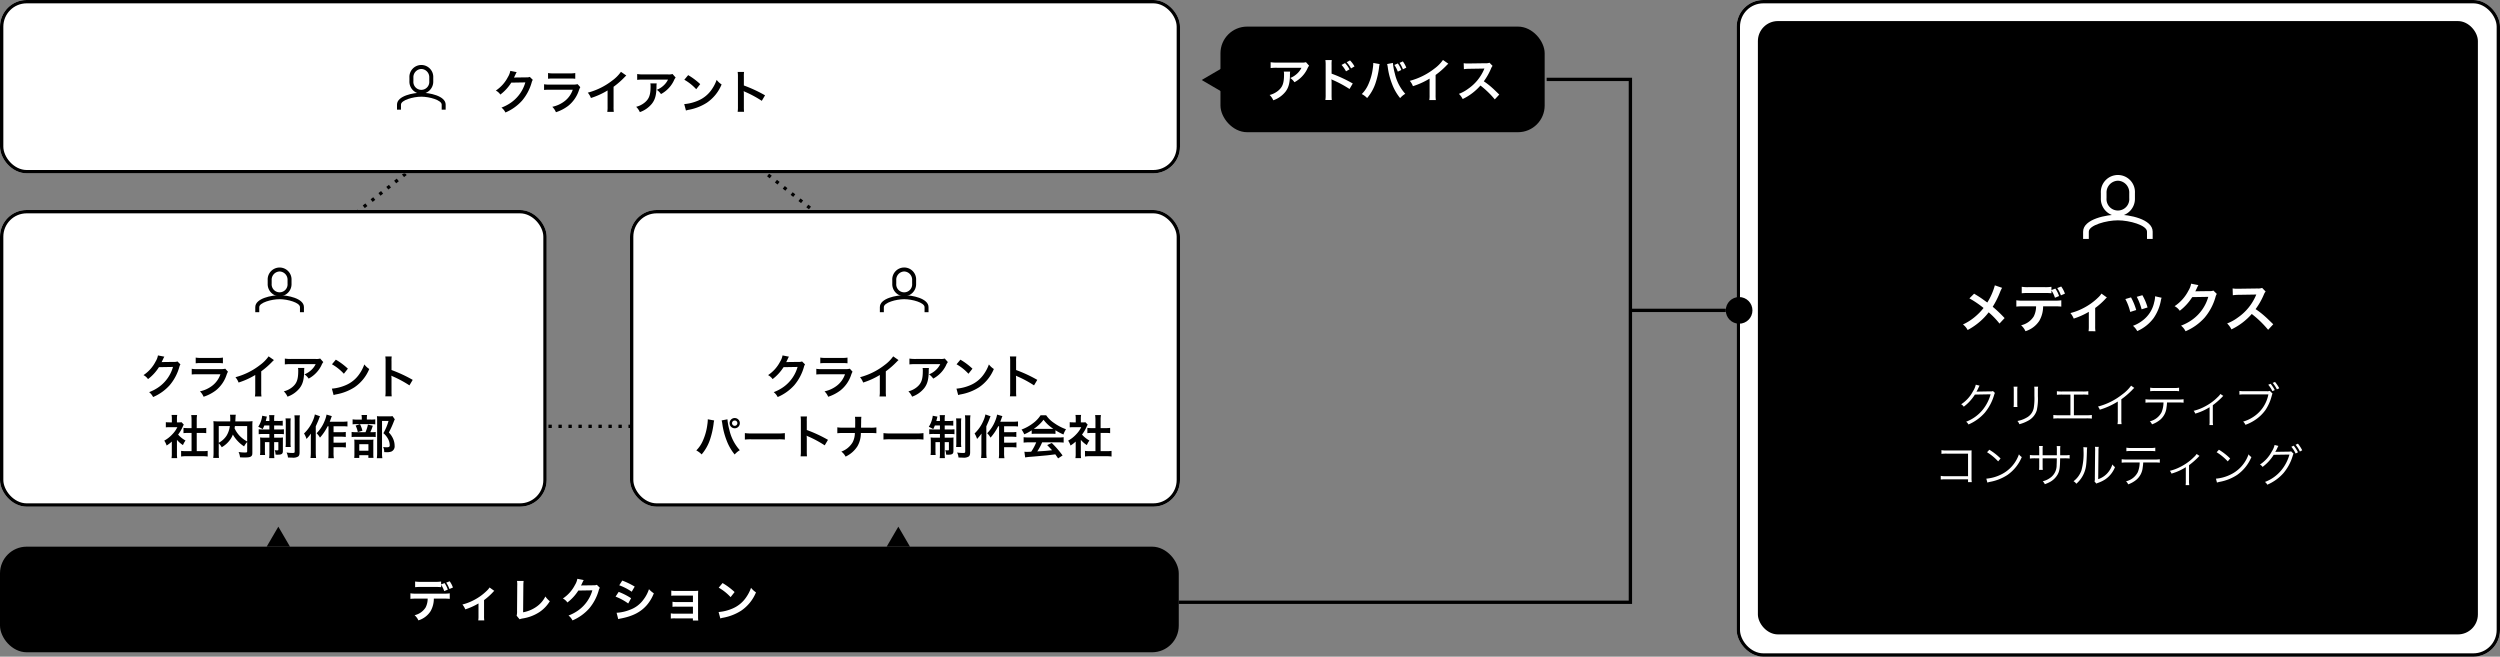 <svg xmlns="http://www.w3.org/2000/svg" xmlns:xlink="http://www.w3.org/1999/xlink" width="750" height="197" viewBox="0 0 750 197"><rect x="0" y="0" width="750" height="197" fill="#808080" stroke="none"/><defs><clipPath id="b"><rect width="750" height="197"/></clipPath></defs><g id="a" clip-path="url(#b)"><path d="M175.83,9.346,25.775,127.9H325.885Z" fill="none" stroke="#000" stroke-miterlimit="10" stroke-width="1" stroke-dasharray="1 2"/><g transform="translate(521)" fill="#fff" stroke="#000" stroke-miterlimit="10" stroke-width="1"><rect width="229" height="197" rx="8" stroke="none"/><rect x="0.5" y="0.5" width="228" height="196" rx="7.5" fill="none"/></g><rect width="216" height="184" rx="6" transform="translate(527.367 6.321)"/><g fill="#fff" stroke="#000" stroke-miterlimit="10" stroke-width="1"><rect width="354" height="52" rx="8" stroke="none"/><rect x="0.5" y="0.5" width="353" height="51" rx="7.5" fill="none"/></g><g transform="translate(189 63)" fill="#fff" stroke="#000" stroke-miterlimit="10" stroke-width="1"><rect width="165" height="89" rx="8" stroke="none"/><rect x="0.5" y="0.5" width="164" height="88" rx="7.5" fill="none"/></g><g transform="translate(0 63)" fill="#fff" stroke="#000" stroke-miterlimit="10" stroke-width="1"><rect width="164" height="89" rx="8" stroke="none"/><rect x="0.5" y="0.5" width="163" height="88" rx="7.5" fill="none"/></g><path d="M-30.646-9.842a2.48,2.48,0,0,1-1.022.14l-3.066.042c-.266,0-.49.014-.672.028a3.3,3.3,0,0,0,.224-.448l.182-.364a2.826,2.826,0,0,1,.182-.392,2.862,2.862,0,0,1,.238-.434l-1.918-.378A5.225,5.225,0,0,1-37.212-9.8a10.77,10.77,0,0,1-3.626,4.06,3.72,3.72,0,0,1,1.358,1.2A13.7,13.7,0,0,0-36.2-8.12l4.214-.07a11.086,11.086,0,0,1-4.088,5.908A12.608,12.608,0,0,1-39.144-.63,4.314,4.314,0,0,1-37.954.84,14.143,14.143,0,0,0-32.97-2.716a14.521,14.521,0,0,0,2.87-5.4,2.634,2.634,0,0,1,.35-.84Zm5.474.56a10.766,10.766,0,0,1,1.61-.07h4.942a10.766,10.766,0,0,1,1.61.07V-11a7.966,7.966,0,0,1-1.638.1h-4.886a7.966,7.966,0,0,1-1.638-.1ZM-16.3-7.658a6.124,6.124,0,0,1-1.582.126h-6.664a9.937,9.937,0,0,1-1.82-.1v1.708a14.242,14.242,0,0,1,1.792-.07h6.818a7.284,7.284,0,0,1-2.254,3.276A9.092,9.092,0,0,1-23.9-.868,4.878,4.878,0,0,1-22.806.756a12.458,12.458,0,0,0,3.668-1.9A9.9,9.9,0,0,0-15.89-5.88a6.312,6.312,0,0,1,.392-.882ZM-3.3-11.368a11.2,11.2,0,0,1-2.6,2.618,20.446,20.446,0,0,1-7.35,3.64,5.266,5.266,0,0,1,.938,1.6,22.683,22.683,0,0,0,5-2.268V-.854A7.874,7.874,0,0,1-7.406.658h1.96A10.591,10.591,0,0,1-5.516-.9V-6.874a24.757,24.757,0,0,0,3.3-2.884,5.767,5.767,0,0,1,.518-.49Zm15.47.658a3.854,3.854,0,0,1-1.358.126H3.5A11.161,11.161,0,0,1,1.568-10.7v1.75a13.457,13.457,0,0,1,1.9-.084h7.35a5.806,5.806,0,0,1-1.33,1.778A6.492,6.492,0,0,1,7.448-5.964,4.732,4.732,0,0,1,8.708-4.69a8.757,8.757,0,0,0,1.68-1.162,8.885,8.885,0,0,0,2.156-2.814,3.891,3.891,0,0,1,.56-.98ZM5.516-7.882a3.545,3.545,0,0,1,.07.84c0,2.646-.448,3.85-1.876,4.984A6.455,6.455,0,0,1,1.26-.868,4.942,4.942,0,0,1,2.366.728a8.09,8.09,0,0,0,3.612-2.52C6.93-3.01,7.308-4.354,7.364-6.748A6.427,6.427,0,0,1,7.42-7.882ZM15.708-8.988a14.7,14.7,0,0,1,3.57,2.842l1.2-1.526a19.828,19.828,0,0,0-3.612-2.7ZM16.2.252a4.956,4.956,0,0,1,.924-.238,15.122,15.122,0,0,0,5.334-2.1,12.287,12.287,0,0,0,4.438-5.488A6.037,6.037,0,0,1,25.41-8.946a11.69,11.69,0,0,1-1.428,2.8,9.354,9.354,0,0,1-4.158,3.43A13.34,13.34,0,0,1,15.68-1.68ZM33.628.63a15.391,15.391,0,0,1-.056-1.554v-3.7a7.238,7.238,0,0,0-.056-.952,4.523,4.523,0,0,0,.476.238A33.123,33.123,0,0,1,38.948-2.66l.98-1.652a41.131,41.131,0,0,0-6.356-2.954v-2.6a9.385,9.385,0,0,1,.056-1.47H31.71a9,9,0,0,1,.084,1.428V-.938A9.431,9.431,0,0,1,31.71.63Z" transform="translate(189.587 32.91)"/><path d="M-36.912-12.816a19.556,19.556,0,0,1-2.256,5.152c-.128-.08-.128-.08-1.328-.944-.784-.56-1.472-1.008-2.64-1.7L-44.544-8.9a28.683,28.683,0,0,1,4.24,2.88A16.3,16.3,0,0,1-42.336-3.84,16.282,16.282,0,0,1-46.48-1.072,4.959,4.959,0,0,1-45.072.592a20.315,20.315,0,0,0,3.808-2.64,18.348,18.348,0,0,0,2.5-2.672A23.8,23.8,0,0,1-35.52-1.344l1.536-1.648a38.365,38.365,0,0,0-3.568-3.392A26.644,26.644,0,0,0-35.3-10.912a9.772,9.772,0,0,1,.56-1.152Zm16.976,1.424v-.992A10.855,10.855,0,0,1-22-12.272h-4.784a10.855,10.855,0,0,1-2.064-.112v1.952a15.073,15.073,0,0,1,2.032-.08h4.848a15.073,15.073,0,0,1,2.032.08v-.848A8.878,8.878,0,0,1-18.88-9.088l1.232-.512a8.152,8.152,0,0,0-1.12-2.24Zm.928,4.88a15.831,15.831,0,0,1,2.032.08v-1.9a11.365,11.365,0,0,1-2.064.112H-28.4a11.262,11.262,0,0,1-2.064-.112v1.9a15.831,15.831,0,0,1,2.032-.08h3.888a6.685,6.685,0,0,1-.7,3.024A6.034,6.034,0,0,1-29.04-.832,5.086,5.086,0,0,1-27.728.944a7.606,7.606,0,0,0,4.176-3.152,8.688,8.688,0,0,0,1.12-4.3Zm3.12-3.808a8.157,8.157,0,0,0-1.12-2.144L-18.192-12a10.828,10.828,0,0,1,1.1,2.192Zm10.96-.016A6,6,0,0,1-5.9-9.184a18.252,18.252,0,0,1-4.544,3.248A17.065,17.065,0,0,1-14.24-4.5a6.546,6.546,0,0,1,.992,1.664A22.572,22.572,0,0,0-8.72-4.864V-.576A9.593,9.593,0,0,1-8.8.944L-6.736.96a9.451,9.451,0,0,1-.08-1.536v-5.44A21.411,21.411,0,0,0-3.84-8.64,3.12,3.12,0,0,1-3.3-9.168ZM2.24-8.7A16.007,16.007,0,0,1,3.7-4.832L5.5-5.408A18.456,18.456,0,0,0,3.936-9.2Zm3.424-.672A17.594,17.594,0,0,1,7.12-5.616L8.9-6.176a15.718,15.718,0,0,0-1.552-3.68Zm5.5-.16A7.1,7.1,0,0,1,10.88-7.7,9.2,9.2,0,0,1,7.248-2.144,10.379,10.379,0,0,1,4.528-.672,5.812,5.812,0,0,1,5.808.912a12.281,12.281,0,0,0,4.88-3.856A13.658,13.658,0,0,0,12.9-8.272a3.367,3.367,0,0,1,.224-.816Zm17.488-1.712a2.834,2.834,0,0,1-1.168.16l-3.5.048c-.3,0-.56.016-.768.032a3.773,3.773,0,0,0,.256-.512l.208-.416a3.229,3.229,0,0,1,.208-.448,3.272,3.272,0,0,1,.272-.5l-2.192-.432a5.971,5.971,0,0,1-.816,2.112,12.308,12.308,0,0,1-4.144,4.64A4.251,4.251,0,0,1,18.56-5.184,15.66,15.66,0,0,0,22.3-9.28l4.816-.08a12.67,12.67,0,0,1-4.672,6.752,14.409,14.409,0,0,1-3.5,1.888A4.93,4.93,0,0,1,20.3.96,16.164,16.164,0,0,0,26-3.1,16.6,16.6,0,0,0,29.28-9.28a3.01,3.01,0,0,1,.4-.96ZM46.608-1.136c-1.936-1.872-1.936-1.872-2.336-2.224a24.8,24.8,0,0,0-2.96-2.32,21.19,21.19,0,0,0,2.5-4.416,3.077,3.077,0,0,1,.512-.864l-1.056-1.088a3.466,3.466,0,0,1-1.424.176l-5.632.08h-.384a7,7,0,0,1-1.408-.1L34.48-9.84a12.609,12.609,0,0,1,1.744-.128c5.04-.08,5.04-.08,5.3-.1l-.176.416a15.422,15.422,0,0,1-5.376,6.512,13.21,13.21,0,0,1-3.2,1.76A6.418,6.418,0,0,1,34.064.4a19.014,19.014,0,0,0,6.1-4.624A30.757,30.757,0,0,1,45.072.528Z" transform="translate(635.367 98.415)" fill="#fff"/><path d="M-42.63-11.41a6.349,6.349,0,0,1-.882,2.044A10.372,10.372,0,0,1-47.026-5.53a2.082,2.082,0,0,1,.784.728A13.5,13.5,0,0,0-42.9-8.442l4.718-.084a12.864,12.864,0,0,1-2.408,4.69A11.908,11.908,0,0,1-45.528-.294a2.111,2.111,0,0,1,.7.826,13.709,13.709,0,0,0,4.872-3.5,14.811,14.811,0,0,0,2.8-5.264c.154-.5.154-.518.28-.686l-.6-.588a1.375,1.375,0,0,1-.728.1c-4.046.07-4.046.07-4.228.112a13.392,13.392,0,0,0,.644-1.246,2.675,2.675,0,0,1,.308-.574Zm11.34.6a8.234,8.234,0,0,1,.056,1.176v3.738a8.488,8.488,0,0,1-.056,1.176h1.162a7.414,7.414,0,0,1-.056-1.162V-9.646a7.649,7.649,0,0,1,.056-1.162Zm6.188,0a7.785,7.785,0,0,1,.056,1.232v1.582a17.407,17.407,0,0,1-.2,3.57,4.176,4.176,0,0,1-2.24,2.954,8.151,8.151,0,0,1-2.66.952,2.677,2.677,0,0,1,.588.966A11.022,11.022,0,0,0-27.006-.56a5.32,5.32,0,0,0,2.66-3.108A15.778,15.778,0,0,0-24-7.938V-9.59a6.249,6.249,0,0,1,.07-1.218Zm11.9,2.366h2.7a12.752,12.752,0,0,1,1.624.07V-9.45a10.176,10.176,0,0,1-1.638.084H-16.66A10.176,10.176,0,0,1-18.3-9.45v1.078a12.752,12.752,0,0,1,1.624-.07h2.436v6.2h-3.5a9.984,9.984,0,0,1-1.624-.084v1.092a12.78,12.78,0,0,1,1.61-.07h8.316a12.887,12.887,0,0,1,1.624.07V-2.324A10.073,10.073,0,0,1-9.45-2.24H-13.2ZM3.962-11.116A11.752,11.752,0,0,1,1.288-8.47,19.713,19.713,0,0,1-5.978-4.844a3.241,3.241,0,0,1,.546.938,21.885,21.885,0,0,0,5.4-2.45v5.32A7.3,7.3,0,0,1-.112.42H1.106a9.3,9.3,0,0,1-.07-1.484V-7.028A24.657,24.657,0,0,0,4.312-9.842a3.169,3.169,0,0,1,.616-.588ZM18.1-6.076a12.78,12.78,0,0,1,1.61.07V-7.042a10.087,10.087,0,0,1-1.624.084H9.9a10.087,10.087,0,0,1-1.624-.084v1.036a12.78,12.78,0,0,1,1.61-.07h3.794a8.012,8.012,0,0,1-.56,2.9A5.311,5.311,0,0,1,9.576-.42a2.448,2.448,0,0,1,.658.91A8.232,8.232,0,0,0,12.7-.9a5.509,5.509,0,0,0,1.89-3.7,13.057,13.057,0,0,0,.154-1.484ZM9.688-9.45a11.26,11.26,0,0,1,1.6-.07h5.474a11.26,11.26,0,0,1,1.6.07v-1.064a7.737,7.737,0,0,1-1.61.1H11.3a7.737,7.737,0,0,1-1.61-.1Zm21.07.826a4.56,4.56,0,0,1-.784.91,15.394,15.394,0,0,1-4,2.912A13.816,13.816,0,0,1,22.722-3.57a2.585,2.585,0,0,1,.49.84,16.313,16.313,0,0,0,4.3-1.932V-.5A8.04,8.04,0,0,1,27.454.714h1.092a7.482,7.482,0,0,1-.07-1.232V-5.25A23.4,23.4,0,0,0,31.29-7.714a1.786,1.786,0,0,1,.336-.322ZM45.57-9.562a1.986,1.986,0,0,1-.91.112H38.038a10.029,10.029,0,0,1-1.582-.084v1.12A9.735,9.735,0,0,1,38.024-8.5H45.15A10.351,10.351,0,0,1,40.74-1.82,10.743,10.743,0,0,1,37.576-.336a2.718,2.718,0,0,1,.686.966A12.641,12.641,0,0,0,40.838-.616a12.05,12.05,0,0,0,3.444-3.206A13.97,13.97,0,0,0,46.1-7.868c.2-.728.2-.728.294-.868Zm.868-2.38A9.75,9.75,0,0,1,47.7-10.01l.714-.322a11.021,11.021,0,0,0-1.274-1.9Zm-1.33.546a9.1,9.1,0,0,1,1.246,1.932l.714-.322a10.191,10.191,0,0,0-1.26-1.9ZM-44.954,16.992v.84h1.12a9.381,9.381,0,0,1-.07-1.274V9.39c0-.5,0-.742.028-1.092-.35.014-.546.028-.728.028h-6.72a7.658,7.658,0,0,1-1.61-.1v1.12a11.737,11.737,0,0,1,1.61-.07h6.37V16.04h-6.664a6.845,6.845,0,0,1-1.526-.1v1.106a11.263,11.263,0,0,1,1.5-.056Zm5.7-8.134A15.459,15.459,0,0,1-35.924,11.6l.728-.868A18.238,18.238,0,0,0-38.57,8.1Zm.1,9.1a7.356,7.356,0,0,1,.84-.224A14.115,14.115,0,0,0-33.1,15.648a12.279,12.279,0,0,0,4.27-5.348,2.8,2.8,0,0,1-.854-.826,10.579,10.579,0,0,1-5.712,6.23,12.186,12.186,0,0,1-4.074,1.078Zm16.576-8.19V8.116a6.049,6.049,0,0,1,.056-1.134H-23.66A8.109,8.109,0,0,1-23.6,8.158v1.61h-1.162A10.176,10.176,0,0,1-26.4,9.684v1.064a12.887,12.887,0,0,1,1.624-.07H-23.6v2.3a7.986,7.986,0,0,1-.056,1.176h1.134a7.7,7.7,0,0,1-.056-1.134V10.678h4.256c-.014,1.134-.028,1.568-.056,2.016a4.555,4.555,0,0,1-1.5,3.5,6.191,6.191,0,0,1-2.674,1.372,2.508,2.508,0,0,1,.63.882,10.394,10.394,0,0,0,1.624-.714,5.921,5.921,0,0,0,2.282-2.31c.518-1.008.658-1.9.686-4.746H-16.1a12.887,12.887,0,0,1,1.624.07V9.684a10.176,10.176,0,0,1-1.638.084h-1.2V8.3A9.6,9.6,0,0,1-17.262,7h-1.092a9.305,9.305,0,0,1,.042,1.414V9.768Zm12.208-2.436a6.227,6.227,0,0,1,.056.994,19.1,19.1,0,0,1-.63,6.006,6.926,6.926,0,0,1-2.366,3.22,2.586,2.586,0,0,1,.84.756,8.558,8.558,0,0,0,2.422-3.458c.532-1.414.644-2.45.756-6.244a6.974,6.974,0,0,1,.084-1.2Zm3.486-.1A5.617,5.617,0,0,1-6.832,8.48l-.084,8.19a2.359,2.359,0,0,1-.1.952l.56.644a2.332,2.332,0,0,1,.322-.154c.2-.07.2-.07.448-.168a9.229,9.229,0,0,0,2-1.022,7.954,7.954,0,0,0,2.814-3.6,3.915,3.915,0,0,1-.784-.812,6.923,6.923,0,0,1-1.652,2.8,6.47,6.47,0,0,1-2.6,1.624l.084-8.456A5.428,5.428,0,0,1-5.74,7.248Zm17.85,4.69a12.78,12.78,0,0,1,1.61.07V10.958a10.087,10.087,0,0,1-1.624.084H2.758a10.087,10.087,0,0,1-1.624-.084v1.036a12.78,12.78,0,0,1,1.61-.07H6.538a8.012,8.012,0,0,1-.56,2.9A5.311,5.311,0,0,1,2.436,17.58a2.448,2.448,0,0,1,.658.91A8.232,8.232,0,0,0,5.558,17.1a5.509,5.509,0,0,0,1.89-3.7A13.057,13.057,0,0,0,7.6,11.924ZM2.548,8.55a11.26,11.26,0,0,1,1.6-.07H9.618a11.26,11.26,0,0,1,1.6.07V7.486a7.737,7.737,0,0,1-1.61.1H4.158a7.737,7.737,0,0,1-1.61-.1Zm21.07.826a4.56,4.56,0,0,1-.784.91,15.394,15.394,0,0,1-4,2.912,13.816,13.816,0,0,1-3.248,1.232,2.585,2.585,0,0,1,.49.84,16.313,16.313,0,0,0,4.3-1.932V17.5a8.04,8.04,0,0,1-.056,1.218h1.092a7.482,7.482,0,0,1-.07-1.232V12.75a23.4,23.4,0,0,0,2.814-2.464,1.786,1.786,0,0,1,.336-.322Zm6.006-.518A15.459,15.459,0,0,1,32.956,11.6l.728-.868A18.238,18.238,0,0,0,30.31,8.1Zm.1,9.1a7.356,7.356,0,0,1,.84-.224,14.115,14.115,0,0,0,5.222-2.086,12.279,12.279,0,0,0,4.27-5.348,2.8,2.8,0,0,1-.854-.826,10.579,10.579,0,0,1-5.712,6.23,12.186,12.186,0,0,1-4.074,1.078ZM47.012,6.674A6.309,6.309,0,0,1,46.13,8.7a10.526,10.526,0,0,1-3.514,3.85,2.051,2.051,0,0,1,.784.714,13.1,13.1,0,0,0,3.346-3.64l4.718-.07a12.691,12.691,0,0,1-2.408,4.676,11.666,11.666,0,0,1-4.942,3.542,2.214,2.214,0,0,1,.7.826,13.541,13.541,0,0,0,4.872-3.5,14.258,14.258,0,0,0,2.744-5.11c.154-.5.154-.518.28-.686l-.756-.728c-.182.084-.224.084-.714.1l-3.528.056a2.239,2.239,0,0,0-.5.042,10.9,10.9,0,0,0,.644-1.232,2.675,2.675,0,0,1,.308-.574Zm6.3-.056A8.952,8.952,0,0,1,54.6,8.648l.7-.378a10.765,10.765,0,0,0-1.288-1.988Zm-1.274.6a9.269,9.269,0,0,1,1.288,2.03l.7-.378a11.254,11.254,0,0,0-1.288-1.988Z" transform="translate(635.367 126.815)" fill="#fff"/><path d="M-30.646-9.842a2.48,2.48,0,0,1-1.022.14l-3.066.042c-.266,0-.49.014-.672.028a3.3,3.3,0,0,0,.224-.448l.182-.364a2.826,2.826,0,0,1,.182-.392,2.862,2.862,0,0,1,.238-.434l-1.918-.378A5.225,5.225,0,0,1-37.212-9.8a10.77,10.77,0,0,1-3.626,4.06,3.72,3.72,0,0,1,1.358,1.2A13.7,13.7,0,0,0-36.2-8.12l4.214-.07a11.086,11.086,0,0,1-4.088,5.908A12.608,12.608,0,0,1-39.144-.63,4.314,4.314,0,0,1-37.954.84,14.143,14.143,0,0,0-32.97-2.716a14.521,14.521,0,0,0,2.87-5.4,2.634,2.634,0,0,1,.35-.84Zm5.474.56a10.766,10.766,0,0,1,1.61-.07h4.942a10.766,10.766,0,0,1,1.61.07V-11a7.966,7.966,0,0,1-1.638.1h-4.886a7.966,7.966,0,0,1-1.638-.1ZM-16.3-7.658a6.124,6.124,0,0,1-1.582.126h-6.664a9.937,9.937,0,0,1-1.82-.1v1.708a14.242,14.242,0,0,1,1.792-.07h6.818a7.284,7.284,0,0,1-2.254,3.276A9.092,9.092,0,0,1-23.9-.868,4.878,4.878,0,0,1-22.806.756a12.458,12.458,0,0,0,3.668-1.9A9.9,9.9,0,0,0-15.89-5.88a6.312,6.312,0,0,1,.392-.882ZM-3.3-11.368a11.2,11.2,0,0,1-2.6,2.618,20.446,20.446,0,0,1-7.35,3.64,5.266,5.266,0,0,1,.938,1.6,22.683,22.683,0,0,0,5-2.268V-.854A7.874,7.874,0,0,1-7.406.658h1.96A10.591,10.591,0,0,1-5.516-.9V-6.874a24.757,24.757,0,0,0,3.3-2.884,5.767,5.767,0,0,1,.518-.49Zm15.47.658a3.854,3.854,0,0,1-1.358.126H3.5A11.161,11.161,0,0,1,1.568-10.7v1.75a13.457,13.457,0,0,1,1.9-.084h7.35a5.806,5.806,0,0,1-1.33,1.778A6.492,6.492,0,0,1,7.448-5.964,4.732,4.732,0,0,1,8.708-4.69a8.757,8.757,0,0,0,1.68-1.162,8.885,8.885,0,0,0,2.156-2.814,3.891,3.891,0,0,1,.56-.98ZM5.516-7.882a3.545,3.545,0,0,1,.07.84c0,2.646-.448,3.85-1.876,4.984A6.455,6.455,0,0,1,1.26-.868,4.942,4.942,0,0,1,2.366.728a8.09,8.09,0,0,0,3.612-2.52C6.93-3.01,7.308-4.354,7.364-6.748A6.427,6.427,0,0,1,7.42-7.882ZM15.708-8.988a14.7,14.7,0,0,1,3.57,2.842l1.2-1.526a19.828,19.828,0,0,0-3.612-2.7ZM16.2.252a4.956,4.956,0,0,1,.924-.238,15.122,15.122,0,0,0,5.334-2.1,12.287,12.287,0,0,0,4.438-5.488A6.037,6.037,0,0,1,25.41-8.946a11.69,11.69,0,0,1-1.428,2.8,9.354,9.354,0,0,1-4.158,3.43A13.34,13.34,0,0,1,15.68-1.68ZM33.628.63a15.391,15.391,0,0,1-.056-1.554v-3.7a7.238,7.238,0,0,0-.056-.952,4.523,4.523,0,0,0,.476.238A33.123,33.123,0,0,1,38.948-2.66l.98-1.652a41.131,41.131,0,0,0-6.356-2.954v-2.6a9.385,9.385,0,0,1,.056-1.47H31.71a9,9,0,0,1,.084,1.428V-.938A9.431,9.431,0,0,1,31.71.63ZM-58.926,7.514v.2a10.273,10.273,0,0,1-.126,1.358,17.026,17.026,0,0,1-1.316,4.8,9.434,9.434,0,0,1-2,2.982,6.137,6.137,0,0,1,1.6,1.2A13.367,13.367,0,0,0-58.3,13.73,25.047,25.047,0,0,0-57.19,8.942a5.926,5.926,0,0,1,.182-1.078Zm4.158.336a6.977,6.977,0,0,1,.2,1.008,21.928,21.928,0,0,0,1.33,5.1,14.707,14.707,0,0,0,2.38,4.116,6.034,6.034,0,0,1,1.54-1.288,13.541,13.541,0,0,1-3.122-6.048,18.124,18.124,0,0,1-.588-3.22Zm3.92-.714a1.536,1.536,0,0,0-1.54,1.54,1.554,1.554,0,0,0,1.54,1.54,1.536,1.536,0,0,0,1.54-1.54A1.536,1.536,0,0,0-50.848,7.136Zm0,.742a.789.789,0,0,1,.8.8.807.807,0,0,1-.8.8.807.807,0,0,1-.8-.8A.807.807,0,0,1-50.848,7.878ZM-47.8,13.6a15.369,15.369,0,0,1,2.282-.07h7.434a15.369,15.369,0,0,1,2.282.07V11.658a13.749,13.749,0,0,1-2.268.1h-7.462a13.749,13.749,0,0,1-2.268-.1Zm18.634,5.026a15.391,15.391,0,0,1-.056-1.554v-3.7a7.238,7.238,0,0,0-.056-.952,4.523,4.523,0,0,0,.476.238,33.123,33.123,0,0,1,4.956,2.674l.98-1.652a41.131,41.131,0,0,0-6.356-2.954V8.13a9.385,9.385,0,0,1,.056-1.47H-31.08A9,9,0,0,1-31,8.088v8.974a9.431,9.431,0,0,1-.084,1.568Zm16.226-8.6c0-.154,0-.154.014-1.078l.014-.84a8.831,8.831,0,0,1,.07-1.344H-14.77a8.812,8.812,0,0,1,.07,1.344v.826c0,.252,0,.5-.014,1.092h-3.528a10.119,10.119,0,0,1-1.82-.1V11.7a14.38,14.38,0,0,1,1.792-.07H-14.8a6.053,6.053,0,0,1-.686,2.814A6.463,6.463,0,0,1-18.858,17.2a4.349,4.349,0,0,1,1.274,1.512,8.429,8.429,0,0,0,3.57-3.136,7.729,7.729,0,0,0,1.008-3.948h2.87a14.38,14.38,0,0,1,1.792.07V9.936a10.028,10.028,0,0,1-1.82.1Zm6.72,3.57a15.369,15.369,0,0,1,2.282-.07H3.5a15.369,15.369,0,0,1,2.282.07V11.658a13.749,13.749,0,0,1-2.268.1H-3.948a13.749,13.749,0,0,1-2.268-.1Zm16.94-4.228v1.19H8.764a7.774,7.774,0,0,1-1.246-.07v1.5a10.037,10.037,0,0,1,1.442-.07h1.764V13.03H9.282a9.719,9.719,0,0,1-1.358-.07,11.842,11.842,0,0,1,.056,1.316v2.576a7.931,7.931,0,0,1-.07,1.372H9.436a11.7,11.7,0,0,1-.056-1.358V14.36h1.344v3.29a8.785,8.785,0,0,1-.084,1.526h1.582a10.057,10.057,0,0,1-.07-1.512v-3.3h1.26V16.6c0,.182-.084.238-.35.238-.154,0-.518-.028-.742-.056a3.877,3.877,0,0,1,.252,1.33c.392.028.518.028.644.028,1.2,0,1.554-.252,1.554-1.12v-2.8c0-.63.014-.91.042-1.246a10.8,10.8,0,0,1-1.3.056H12.152V11.924h1.582a8.06,8.06,0,0,1,1.344.07V10.51a11.308,11.308,0,0,1-1.288.056H12.152V9.376h1.19a12.087,12.087,0,0,1,1.386.056V7.948a8.645,8.645,0,0,1-1.386.07h-1.19V7.6a6.3,6.3,0,0,1,.084-1.33h-1.6a6.935,6.935,0,0,1,.084,1.358v.392H9.646c.07-.28.154-.588.182-.742a4.267,4.267,0,0,1,.154-.56L8.554,6.45A2.167,2.167,0,0,1,8.484,7,7.815,7.815,0,0,1,7.378,9.768a10.946,10.946,0,0,1,1.33.686A11.5,11.5,0,0,0,9.2,9.376Zm4.83-2.128a8.072,8.072,0,0,1,.084,1.484v5.6a8.754,8.754,0,0,1-.07,1.5h1.568a8.764,8.764,0,0,1-.07-1.484V8.7a9.667,9.667,0,0,1,.07-1.456Zm2.674-.924a13.083,13.083,0,0,1,.084,1.736V17.2c0,.336-.126.42-.63.42a12.706,12.706,0,0,1-1.806-.14,4.234,4.234,0,0,1,.42,1.5c.826.028,1.26.042,1.33.042A2.8,2.8,0,0,0,19.32,18.7c.336-.238.462-.588.462-1.33V8.018a9.553,9.553,0,0,1,.1-1.694ZM28.462,9.6v7.9a9.838,9.838,0,0,1-.084,1.68h1.694a9.472,9.472,0,0,1-.1-1.68v-1.61h2.3a10.909,10.909,0,0,1,1.4.084V14.444a8.06,8.06,0,0,1-1.4.084h-2.3V12.736h2.268a10.753,10.753,0,0,1,1.4.084V11.308a9.665,9.665,0,0,1-1.386.084H29.974V9.6h2.66a14.634,14.634,0,0,1,1.512.07V8.158a10.379,10.379,0,0,1-1.512.084H28.826c.126-.308.14-.35.35-.938.1-.28.14-.406.28-.742L27.874,6.1a9.033,9.033,0,0,1-.63,2.03,10.928,10.928,0,0,1-2.352,3.57A5.677,5.677,0,0,1,25.9,13.016,15.225,15.225,0,0,0,28.2,9.6Zm-4.1-3.542a7.882,7.882,0,0,1-.588,1.848,11.432,11.432,0,0,1-2.66,3.864,6.627,6.627,0,0,1,.742,1.638A14.6,14.6,0,0,0,23.2,11.8c-.042,1.176-.042,1.246-.042,1.6v3.99a12.382,12.382,0,0,1-.1,1.736h1.68a12.927,12.927,0,0,1-.1-1.736V9.628c.728-1.638.728-1.638.952-2.24.126-.336.168-.434.322-.784ZM38.248,11.9a11.2,11.2,0,0,1,1.2-.056h4.676a10.635,10.635,0,0,1,1.26.056V10.8a14.928,14.928,0,0,0,2.394,1.274,6.234,6.234,0,0,1,.77-1.568,14.8,14.8,0,0,1-3.6-1.89A8.5,8.5,0,0,1,42.588,6.3H40.922A9.219,9.219,0,0,1,38.71,8.648,13.064,13.064,0,0,1,35.2,10.594a6.5,6.5,0,0,1,.812,1.428,13.173,13.173,0,0,0,2.24-1.2Zm1.218-1.512c-.252,0-.336,0-.574-.014A11.952,11.952,0,0,0,41.8,7.654,11.4,11.4,0,0,0,44.73,10.37c-.266.014-.392.014-.616.014Zm.14,4.046a14.5,14.5,0,0,1-1.5,2.8c-.714.042-1.134.056-1.232.056-.2,0-.434-.014-.812-.042l.224,1.708a16.648,16.648,0,0,1,1.806-.2c.56-.042,3.332-.294,4.718-.42.518-.056,1.358-.154,2.52-.308.238.336.378.532.84,1.218l1.344-.882a28.651,28.651,0,0,0-3.234-3.738l-1.386.616c.784.812,1.022,1.064,1.47,1.554-1.96.21-1.96.21-4.438.35a15.219,15.219,0,0,0,1.456-2.716H46.2a13.026,13.026,0,0,1,1.638.084V12.89a13.182,13.182,0,0,1-1.638.084H37.478a13.751,13.751,0,0,1-1.652-.084v1.624a13.115,13.115,0,0,1,1.652-.084Zm13.384-.756A7.684,7.684,0,0,0,54.8,15.256a5.971,5.971,0,0,1,.77-1.372,8.255,8.255,0,0,1-2.226-1.778,11.5,11.5,0,0,0,1.4-2.394,3.892,3.892,0,0,1,.308-.588L54.376,8.4a5.1,5.1,0,0,1-.812.042H52.99V7.29A5.967,5.967,0,0,1,53.074,6.2H51.38a6.428,6.428,0,0,1,.084,1.064V8.438h-.7a8.548,8.548,0,0,1-1.106-.056V9.936a9.586,9.586,0,0,1,1.176-.056h2.282a8.318,8.318,0,0,1-1.526,2.156,9.656,9.656,0,0,1-2.408,1.89,5.424,5.424,0,0,1,.714,1.456,9.435,9.435,0,0,0,1.554-1.19v3.514a8.375,8.375,0,0,1-.084,1.456H53.06a9.941,9.941,0,0,1-.07-1.428ZM58.926,11.6H60.41c.49,0,.924.028,1.372.07V10.09a9.105,9.105,0,0,1-1.372.07H58.926V7.7a8.207,8.207,0,0,1,.1-1.456h-1.75a9.909,9.909,0,0,1,.1,1.456V10.16h-1.05a9.451,9.451,0,0,1-1.372-.07v1.582c.448-.042.9-.07,1.372-.07h1.05v5.474H55.846a12.7,12.7,0,0,1-1.61-.084v1.694a11.29,11.29,0,0,1,1.582-.1h4.788a11.5,11.5,0,0,1,1.6.1V16.992a12.009,12.009,0,0,1-1.6.084h-1.68Z" transform="translate(271.259 118.273)"/><path d="M-30.646-9.842a2.48,2.48,0,0,1-1.022.14l-3.066.042c-.266,0-.49.014-.672.028a3.3,3.3,0,0,0,.224-.448l.182-.364a2.826,2.826,0,0,1,.182-.392,2.862,2.862,0,0,1,.238-.434l-1.918-.378A5.225,5.225,0,0,1-37.212-9.8a10.77,10.77,0,0,1-3.626,4.06,3.72,3.72,0,0,1,1.358,1.2A13.7,13.7,0,0,0-36.2-8.12l4.214-.07a11.086,11.086,0,0,1-4.088,5.908A12.608,12.608,0,0,1-39.144-.63,4.314,4.314,0,0,1-37.954.84,14.143,14.143,0,0,0-32.97-2.716a14.521,14.521,0,0,0,2.87-5.4,2.634,2.634,0,0,1,.35-.84Zm5.474.56a10.766,10.766,0,0,1,1.61-.07h4.942a10.766,10.766,0,0,1,1.61.07V-11a7.966,7.966,0,0,1-1.638.1h-4.886a7.966,7.966,0,0,1-1.638-.1ZM-16.3-7.658a6.124,6.124,0,0,1-1.582.126h-6.664a9.937,9.937,0,0,1-1.82-.1v1.708a14.242,14.242,0,0,1,1.792-.07h6.818a7.284,7.284,0,0,1-2.254,3.276A9.092,9.092,0,0,1-23.9-.868,4.878,4.878,0,0,1-22.806.756a12.458,12.458,0,0,0,3.668-1.9A9.9,9.9,0,0,0-15.89-5.88a6.312,6.312,0,0,1,.392-.882ZM-3.3-11.368a11.2,11.2,0,0,1-2.6,2.618,20.446,20.446,0,0,1-7.35,3.64,5.266,5.266,0,0,1,.938,1.6,22.683,22.683,0,0,0,5-2.268V-.854A7.874,7.874,0,0,1-7.406.658h1.96A10.591,10.591,0,0,1-5.516-.9V-6.874a24.757,24.757,0,0,0,3.3-2.884,5.767,5.767,0,0,1,.518-.49Zm15.47.658a3.854,3.854,0,0,1-1.358.126H3.5A11.161,11.161,0,0,1,1.568-10.7v1.75a13.457,13.457,0,0,1,1.9-.084h7.35a5.806,5.806,0,0,1-1.33,1.778A6.492,6.492,0,0,1,7.448-5.964,4.732,4.732,0,0,1,8.708-4.69a8.757,8.757,0,0,0,1.68-1.162,8.885,8.885,0,0,0,2.156-2.814,3.891,3.891,0,0,1,.56-.98ZM5.516-7.882a3.545,3.545,0,0,1,.07.84c0,2.646-.448,3.85-1.876,4.984A6.455,6.455,0,0,1,1.26-.868,4.942,4.942,0,0,1,2.366.728a8.09,8.09,0,0,0,3.612-2.52C6.93-3.01,7.308-4.354,7.364-6.748A6.427,6.427,0,0,1,7.42-7.882ZM15.708-8.988a14.7,14.7,0,0,1,3.57,2.842l1.2-1.526a19.828,19.828,0,0,0-3.612-2.7ZM16.2.252a4.956,4.956,0,0,1,.924-.238,15.122,15.122,0,0,0,5.334-2.1,12.287,12.287,0,0,0,4.438-5.488A6.037,6.037,0,0,1,25.41-8.946a11.69,11.69,0,0,1-1.428,2.8,9.354,9.354,0,0,1-4.158,3.43A13.34,13.34,0,0,1,15.68-1.68ZM33.628.63a15.391,15.391,0,0,1-.056-1.554v-3.7a7.238,7.238,0,0,0-.056-.952,4.523,4.523,0,0,0,.476.238A33.123,33.123,0,0,1,38.948-2.66l.98-1.652a41.131,41.131,0,0,0-6.356-2.954v-2.6a9.385,9.385,0,0,1,.056-1.47H31.71a9,9,0,0,1,.084,1.428V-.938A9.431,9.431,0,0,1,31.71.63ZM-30.8,13.674a7.684,7.684,0,0,0,1.806,1.582,5.971,5.971,0,0,1,.77-1.372,8.255,8.255,0,0,1-2.226-1.778,11.5,11.5,0,0,0,1.4-2.394,3.892,3.892,0,0,1,.308-.588l-.672-.728a5.1,5.1,0,0,1-.812.042H-30.8V7.29A5.967,5.967,0,0,1-30.716,6.2H-32.41a6.428,6.428,0,0,1,.084,1.064V8.438h-.7a8.548,8.548,0,0,1-1.106-.056V9.936a9.586,9.586,0,0,1,1.176-.056h2.282A8.318,8.318,0,0,1-32.2,12.036a9.656,9.656,0,0,1-2.408,1.89,5.424,5.424,0,0,1,.714,1.456,9.435,9.435,0,0,0,1.554-1.19v3.514a8.375,8.375,0,0,1-.084,1.456h1.694a9.941,9.941,0,0,1-.07-1.428Zm5.936-2.072h1.484c.49,0,.924.028,1.372.07V10.09a9.105,9.105,0,0,1-1.372.07h-1.484V7.7a8.207,8.207,0,0,1,.1-1.456h-1.75a9.909,9.909,0,0,1,.1,1.456V10.16h-1.05a9.451,9.451,0,0,1-1.372-.07v1.582c.448-.042.9-.07,1.372-.07h1.05v5.474h-1.526a12.7,12.7,0,0,1-1.61-.084v1.694a11.29,11.29,0,0,1,1.582-.1h4.788a11.5,11.5,0,0,1,1.6.1V16.992a12.008,12.008,0,0,1-1.6.084h-1.68ZM-9.73,17.034c0,.406-.07.448-.756.448a13.092,13.092,0,0,1-1.82-.154,5.215,5.215,0,0,1,.434,1.6c.56.028.98.042,1.358.042,1.316,0,1.82-.112,2.128-.5.168-.21.21-.42.21-1.008V9.432A12.015,12.015,0,0,1-8.12,8.074a12.142,12.142,0,0,1-1.6.07h-3.57c.014-.224.014-.224.028-.518.028-.574.028-.574.042-.77a3.3,3.3,0,0,1,.084-.7h-1.75A7.259,7.259,0,0,1-14.8,7.388c0,.238,0,.434-.014.756h-3.43a13.3,13.3,0,0,1-1.624-.07,12.336,12.336,0,0,1,.056,1.358v7.98a11.75,11.75,0,0,1-.1,1.694h1.722a11.546,11.546,0,0,1-.07-1.666V14.724a5.244,5.244,0,0,1,.9,1.176,8.028,8.028,0,0,0,2.66-2.478,6.23,6.23,0,0,0,.672-1.33,10.41,10.41,0,0,0,3.374,3.556,5.341,5.341,0,0,1,.924-1.316Zm0-7.49v4.634a9.452,9.452,0,0,1-2.2-1.638,8.221,8.221,0,0,1-1.582-2.324c.042-.252.056-.322.1-.672Zm-8.526,0h3.318a7.138,7.138,0,0,1-.994,2.912,6.363,6.363,0,0,1-2.324,2.1Zm15.19-.168v1.19h-1.96a7.774,7.774,0,0,1-1.246-.07v1.5a10.037,10.037,0,0,1,1.442-.07h1.764V13.03H-4.508a9.719,9.719,0,0,1-1.358-.07,11.842,11.842,0,0,1,.056,1.316v2.576a7.931,7.931,0,0,1-.07,1.372h1.526a11.7,11.7,0,0,1-.056-1.358V14.36h1.344v3.29a8.785,8.785,0,0,1-.084,1.526h1.582a10.057,10.057,0,0,1-.07-1.512v-3.3h1.26V16.6c0,.182-.084.238-.35.238-.154,0-.518-.028-.742-.056a3.877,3.877,0,0,1,.252,1.33c.392.028.518.028.644.028,1.2,0,1.554-.252,1.554-1.12v-2.8c0-.63.014-.91.042-1.246a10.8,10.8,0,0,1-1.3.056H-1.638V11.924H-.056a8.06,8.06,0,0,1,1.344.07V10.51A11.308,11.308,0,0,1,0,10.566H-1.638V9.376h1.19a12.086,12.086,0,0,1,1.386.056V7.948a8.645,8.645,0,0,1-1.386.07h-1.19V7.6a6.3,6.3,0,0,1,.084-1.33h-1.6a6.935,6.935,0,0,1,.084,1.358v.392H-4.144c.07-.28.154-.588.182-.742a4.268,4.268,0,0,1,.154-.56L-5.236,6.45A2.167,2.167,0,0,1-5.306,7,7.815,7.815,0,0,1-6.412,9.768a10.946,10.946,0,0,1,1.33.686,11.5,11.5,0,0,0,.49-1.078Zm4.83-2.128a8.072,8.072,0,0,1,.084,1.484v5.6a8.754,8.754,0,0,1-.07,1.5H3.346a8.764,8.764,0,0,1-.07-1.484V8.7a9.667,9.667,0,0,1,.07-1.456Zm2.674-.924A13.083,13.083,0,0,1,4.522,8.06V17.2c0,.336-.126.42-.63.42a12.706,12.706,0,0,1-1.806-.14,4.234,4.234,0,0,1,.42,1.5c.826.028,1.26.042,1.33.042A2.8,2.8,0,0,0,5.53,18.7c.336-.238.462-.588.462-1.33V8.018a9.553,9.553,0,0,1,.1-1.694ZM14.672,9.6v7.9a9.838,9.838,0,0,1-.084,1.68h1.694a9.472,9.472,0,0,1-.1-1.68v-1.61h2.3a10.909,10.909,0,0,1,1.4.084V14.444a8.06,8.06,0,0,1-1.4.084h-2.3V12.736h2.268a10.753,10.753,0,0,1,1.4.084V11.308a9.665,9.665,0,0,1-1.386.084H16.184V9.6h2.66a14.634,14.634,0,0,1,1.512.07V8.158a10.379,10.379,0,0,1-1.512.084H15.036c.126-.308.14-.35.35-.938.1-.28.14-.406.28-.742L14.084,6.1a9.033,9.033,0,0,1-.63,2.03A10.928,10.928,0,0,1,11.1,11.7a5.676,5.676,0,0,1,1.008,1.316,15.225,15.225,0,0,0,2.3-3.416Zm-4.1-3.542a7.882,7.882,0,0,1-.588,1.848,11.432,11.432,0,0,1-2.66,3.864,6.628,6.628,0,0,1,.742,1.638A14.594,14.594,0,0,0,9.408,11.8c-.042,1.176-.042,1.246-.042,1.6v3.99a12.382,12.382,0,0,1-.1,1.736h1.68a12.927,12.927,0,0,1-.1-1.736V9.628c.728-1.638.728-1.638.952-2.24.126-.336.168-.434.322-.784Zm15.6,1.54V7.206a6.279,6.279,0,0,1,.07-.98H24.57a4.914,4.914,0,0,1,.084.98V7.6H23.226a7.568,7.568,0,0,1-1.33-.07V9.04a6.318,6.318,0,0,1,1.148-.07h4.48a6.016,6.016,0,0,1,1.176.07V7.528a7.327,7.327,0,0,1-1.274.07Zm1.036,3.78a12.327,12.327,0,0,0,.742-1.918L26.5,9.1a11.416,11.416,0,0,1-.728,2.282H23.016a8.938,8.938,0,0,1-1.414-.07v1.54a9.177,9.177,0,0,1,1.4-.07h4.69a6.529,6.529,0,0,1,1.134.07v-1.54a6.171,6.171,0,0,1-1.2.07ZM22.806,9.4a8.46,8.46,0,0,1,.658,1.96l1.386-.42a9.5,9.5,0,0,0-.728-1.96Zm1.092,8.89h2.73v.8h1.54a7.031,7.031,0,0,1-.056-1.05v-3.4a7.969,7.969,0,0,1,.042-1.036,7.56,7.56,0,0,1-1.022.042H23.52c-.518,0-.8-.014-1.12-.042.028.322.042.574.042,1.148V17.79a11.368,11.368,0,0,1-.056,1.316H23.9Zm0-3.3h2.744v1.96H23.9ZM33.88,6.562a5.385,5.385,0,0,1-1.106.07H30.352A9.545,9.545,0,0,1,29.2,6.576a10.68,10.68,0,0,1,.056,1.176v9.842a13.246,13.246,0,0,1-.084,1.6h1.652a9.659,9.659,0,0,1-.1-1.638V8.018h1.946a15.445,15.445,0,0,1-1.54,3.668,5.711,5.711,0,0,1,1.456,1.82,4.141,4.141,0,0,1,.448,1.806c0,.448-.224.6-.924.6a6.257,6.257,0,0,1-1.05-.084,3.3,3.3,0,0,1,.322,1.526,6.727,6.727,0,0,0,.7.028,3.742,3.742,0,0,0,1.428-.182,1.7,1.7,0,0,0,.994-1.75,5.248,5.248,0,0,0-.392-1.946,6.275,6.275,0,0,0-1.344-2.03,28.992,28.992,0,0,0,1.512-3.332,4.6,4.6,0,0,1,.28-.616Z" transform="translate(83.883 118.272)"/><path d="M126.4,28.141a3.648,3.648,0,0,1-3.576-3.789V23.287a3.582,3.582,0,1,1,7.152,0v1.065A3.647,3.647,0,0,1,126.4,28.141Zm0-7.449a2.469,2.469,0,0,0-2.382,2.6v1.065a2.391,2.391,0,1,0,4.764,0V23.287A2.469,2.469,0,0,0,126.4,20.692Z"/><path d="M133.7,32.91h-1.194V31.389c0-1.359-3.705-2.382-6.107-2.382s-6.107,1.023-6.107,2.382V32.91H119.1V31.389c0-2.675,5.014-3.576,7.3-3.576s7.3.9,7.3,3.576Z"/><path d="M83.883,88.892A3.649,3.649,0,0,1,80.306,85.1V84.038a3.582,3.582,0,1,1,7.153,0V85.1A3.648,3.648,0,0,1,83.883,88.892Zm0-7.449a2.469,2.469,0,0,0-2.383,2.6V85.1a2.391,2.391,0,1,0,4.765,0V84.038A2.469,2.469,0,0,0,83.883,81.443Z"/><path d="M91.183,93.66H89.989V92.14c0-1.359-3.7-2.383-6.106-2.383s-6.107,1.024-6.107,2.383v1.52H76.582V92.14c0-2.676,5.014-3.577,7.3-3.577s7.3.9,7.3,3.577Z"/><path d="M271.259,88.892a3.648,3.648,0,0,1-3.576-3.789V84.038a3.582,3.582,0,1,1,7.152,0V85.1A3.648,3.648,0,0,1,271.259,88.892Zm0-7.449a2.469,2.469,0,0,0-2.382,2.6V85.1a2.391,2.391,0,1,0,4.764,0V84.038A2.469,2.469,0,0,0,271.259,81.443Z"/><path d="M278.56,93.66h-1.194V92.14c0-1.359-3.7-2.383-6.107-2.383s-6.107,1.024-6.107,2.383v1.52h-1.194V92.14c0-2.676,5.014-3.577,7.3-3.577s7.3.9,7.3,3.577Z"/><path d="M635.367,64.86a5.214,5.214,0,0,1-5.112-5.416V57.922a5.121,5.121,0,1,1,10.224,0v1.522A5.214,5.214,0,0,1,635.367,64.86Zm0-10.648a3.529,3.529,0,0,0-3.405,3.71v1.522a3.418,3.418,0,1,0,6.811,0V57.922A3.53,3.53,0,0,0,635.367,54.212Z" fill="#fff"/><path d="M645.8,71.677H644.1V69.5c0-1.943-5.3-3.4-8.73-3.4s-8.729,1.462-8.729,3.4v2.174h-1.707V69.5c0-3.824,7.167-5.112,10.436-5.112S645.8,65.679,645.8,69.5Z" fill="#fff"/><rect width="353.629" height="31.68" rx="8" transform="translate(0 164)"/><path d="M-42.644-9.968v-.868a9.5,9.5,0,0,1-1.806.1h-4.186a9.5,9.5,0,0,1-1.806-.1v1.708a13.189,13.189,0,0,1,1.778-.07h4.242a13.189,13.189,0,0,1,1.778.07V-9.87a7.768,7.768,0,0,1,.924,1.918l1.078-.448a7.133,7.133,0,0,0-.98-1.96Zm.812,4.27a13.853,13.853,0,0,1,1.778.07V-7.294a9.944,9.944,0,0,1-1.806.1h-8.19a9.854,9.854,0,0,1-1.806-.1v1.666a13.853,13.853,0,0,1,1.778-.07h3.4a5.849,5.849,0,0,1-.616,2.646A5.28,5.28,0,0,1-50.61-.728,4.451,4.451,0,0,1-49.462.826a6.655,6.655,0,0,0,3.654-2.758,7.6,7.6,0,0,0,.98-3.766ZM-39.1-9.03a7.137,7.137,0,0,0-.98-1.876l-1.036.406a9.475,9.475,0,0,1,.966,1.918Zm10.99-.014a5.251,5.251,0,0,1-.854,1.008,15.971,15.971,0,0,1-3.976,2.842,14.932,14.932,0,0,1-3.318,1.26,5.728,5.728,0,0,1,.868,1.456A19.751,19.751,0,0,0-31.43-4.256V-.5A8.394,8.394,0,0,1-31.5.826l1.806.014A8.269,8.269,0,0,1-29.764-.5v-4.76a18.735,18.735,0,0,0,2.6-2.3,2.73,2.73,0,0,1,.476-.462Zm8.232-1.974a6.81,6.81,0,0,1,.07,1.442l-.056,7.56a4.937,4.937,0,0,1-.126,1.442L-19.1.5a4.011,4.011,0,0,1,.84-.238,12.762,12.762,0,0,0,5.1-1.918,10.437,10.437,0,0,0,3.122-3.262,6.576,6.576,0,0,1-1.33-1.428,8.273,8.273,0,0,1-2.856,3.206A10.069,10.069,0,0,1-18.046-1.6l.07-7.994A10.834,10.834,0,0,1-17.892-11ZM4.074-9.842a2.48,2.48,0,0,1-1.022.14L-.014-9.66c-.266,0-.49.014-.672.028a3.3,3.3,0,0,0,.224-.448l.182-.364A2.826,2.826,0,0,1-.1-10.836,2.863,2.863,0,0,1,.14-11.27l-1.918-.378A5.225,5.225,0,0,1-2.492-9.8,10.769,10.769,0,0,1-6.118-5.74a3.72,3.72,0,0,1,1.358,1.2A13.7,13.7,0,0,0-1.484-8.12L2.73-8.19A11.086,11.086,0,0,1-1.358-2.282,12.608,12.608,0,0,1-4.424-.63,4.314,4.314,0,0,1-3.234.84,14.143,14.143,0,0,0,1.75-2.716a14.521,14.521,0,0,0,2.87-5.4,2.634,2.634,0,0,1,.35-.84Zm6.72.14A16.437,16.437,0,0,1,14.532-7.77l.9-1.54A22.45,22.45,0,0,0,11.7-11.116ZM9.688-6.3a16.374,16.374,0,0,1,3.794,2.058l.868-1.582a19.792,19.792,0,0,0-3.724-1.9Zm.8,6.748a9.042,9.042,0,0,1,.98-.224c3.444-.686,5.824-1.932,7.6-3.976a12.221,12.221,0,0,0,2.1-3.542A7.229,7.229,0,0,1,19.712-8.54a10.358,10.358,0,0,1-1.624,3.094,8.558,8.558,0,0,1-4.046,3.08A12.813,12.813,0,0,1,10-1.456Zm22.4-.224V.882H34.5A7,7,0,0,1,34.44-.182V-6.594c0-.616.014-.966.042-1.47a12.232,12.232,0,0,1-1.3.056H27.664a6.385,6.385,0,0,1-1.26-.1v1.554a9.1,9.1,0,0,1,1.26-.056H32.9v1.946H28.028a6.292,6.292,0,0,1-1.26-.1v1.526a8.839,8.839,0,0,1,1.26-.056H32.9v2.114H27.524a6.385,6.385,0,0,1-1.26-.1V.28a8.839,8.839,0,0,1,1.26-.056Zm7.742-9.212A14.7,14.7,0,0,1,44.2-6.146l1.2-1.526a19.828,19.828,0,0,0-3.612-2.7Zm.49,9.24a4.956,4.956,0,0,1,.924-.238,15.122,15.122,0,0,0,5.334-2.1,12.287,12.287,0,0,0,4.438-5.488A6.037,6.037,0,0,1,50.33-8.946a11.69,11.69,0,0,1-1.428,2.8,9.354,9.354,0,0,1-4.158,3.43A13.34,13.34,0,0,1,40.6-1.68Z" transform="translate(174.98 185.287)" fill="#fff"/><path d="M464,23.82h25.12V180.689H353.629" fill="none" stroke="#000" stroke-miterlimit="10" stroke-width="1" stroke-dasharray="1 0"/><circle cx="4" cy="4" r="4" transform="translate(517.734 89.112)"/><line x2="28.614" transform="translate(489.12 93.112)" fill="none" stroke="#000" stroke-miterlimit="10" stroke-width="1" stroke-dasharray="1 0"/><rect width="97.26" height="31.68" rx="8" transform="translate(366.14 7.98)"/><path d="M-23.38-10.71a3.854,3.854,0,0,1-1.358.126h-7.308a11.161,11.161,0,0,1-1.932-.112v1.75a13.457,13.457,0,0,1,1.9-.084h7.35a5.806,5.806,0,0,1-1.33,1.778A6.492,6.492,0,0,1-28.1-5.964a4.732,4.732,0,0,1,1.26,1.274,8.757,8.757,0,0,0,1.68-1.162A8.885,8.885,0,0,0-23-8.666a3.891,3.891,0,0,1,.56-.98Zm-6.65,2.828a3.545,3.545,0,0,1,.07.84c0,2.646-.448,3.85-1.876,4.984a6.455,6.455,0,0,1-2.45,1.19A4.942,4.942,0,0,1-33.18.728a8.09,8.09,0,0,0,3.612-2.52c.952-1.218,1.33-2.562,1.386-4.956a6.427,6.427,0,0,1,.056-1.134Zm17.318-2a9.285,9.285,0,0,1,1.344,1.918l1.05-.588a7.584,7.584,0,0,0-1.344-1.89Zm3.892.448a7.983,7.983,0,0,0-1.344-1.806l-1.008.546A9.227,9.227,0,0,1-9.856-8.834ZM-15.638.63a15.391,15.391,0,0,1-.056-1.554v-3.7a7.238,7.238,0,0,0-.056-.952,4.523,4.523,0,0,0,.476.238A33.123,33.123,0,0,1-10.318-2.66l.98-1.652a41.131,41.131,0,0,0-6.356-2.954v-2.6a9.385,9.385,0,0,1,.056-1.47h-1.918a9,9,0,0,1,.084,1.428V-.938A9.431,9.431,0,0,1-17.556.63ZM-3.192-10.486v.2a10.273,10.273,0,0,1-.126,1.358,17.026,17.026,0,0,1-1.316,4.8,9.434,9.434,0,0,1-2,2.982,6.137,6.137,0,0,1,1.6,1.2A13.367,13.367,0,0,0-2.562-4.27,25.047,25.047,0,0,0-1.456-9.058a5.926,5.926,0,0,1,.182-1.078Zm4.158.336a6.977,6.977,0,0,1,.2,1.008,21.928,21.928,0,0,0,1.33,5.1A14.707,14.707,0,0,0,4.872.07a6.034,6.034,0,0,1,1.54-1.288A13.541,13.541,0,0,1,3.29-7.266a18.123,18.123,0,0,1-.588-3.22Zm2.17.28a8.5,8.5,0,0,1,1.036,2l1.05-.49a7.28,7.28,0,0,0-1.05-1.974Zm3.584.8a8.022,8.022,0,0,0-1.036-1.876L4.7-10.5A9.989,9.989,0,0,1,5.712-8.568Zm11-2.3a11.2,11.2,0,0,1-2.6,2.618A20.446,20.446,0,0,1,7.77-5.11a5.266,5.266,0,0,1,.938,1.6,22.683,22.683,0,0,0,5-2.268V-.854A7.874,7.874,0,0,1,13.622.658h1.96A10.591,10.591,0,0,1,15.512-.9V-6.874a24.757,24.757,0,0,0,3.3-2.884,5.767,5.767,0,0,1,.518-.49ZM34.608-.994c-1.694-1.638-1.694-1.638-2.044-1.946a21.7,21.7,0,0,0-2.59-2.03,18.541,18.541,0,0,0,2.184-3.864,2.693,2.693,0,0,1,.448-.756l-.924-.952a3.033,3.033,0,0,1-1.246.154l-4.928.07h-.336A6.127,6.127,0,0,1,23.94-10.4L24-8.61a11.033,11.033,0,0,1,1.526-.112c4.41-.07,4.41-.07,4.634-.084L30-8.442a13.494,13.494,0,0,1-4.7,5.7A11.558,11.558,0,0,1,22.5-1.2,5.616,5.616,0,0,1,23.632.35,16.637,16.637,0,0,0,28.966-3.7a26.913,26.913,0,0,1,4.3,4.158Z" transform="translate(415.17 29.361)" fill="#fff"/><path d="M3.5,0,7,6H0Z" transform="translate(266 158)"/><path d="M3.5,0,7,6H0Z" transform="translate(360.5 27.5) rotate(-90)"/><path d="M3.5,0,7,6H0Z" transform="translate(80 158)"/></g></svg>